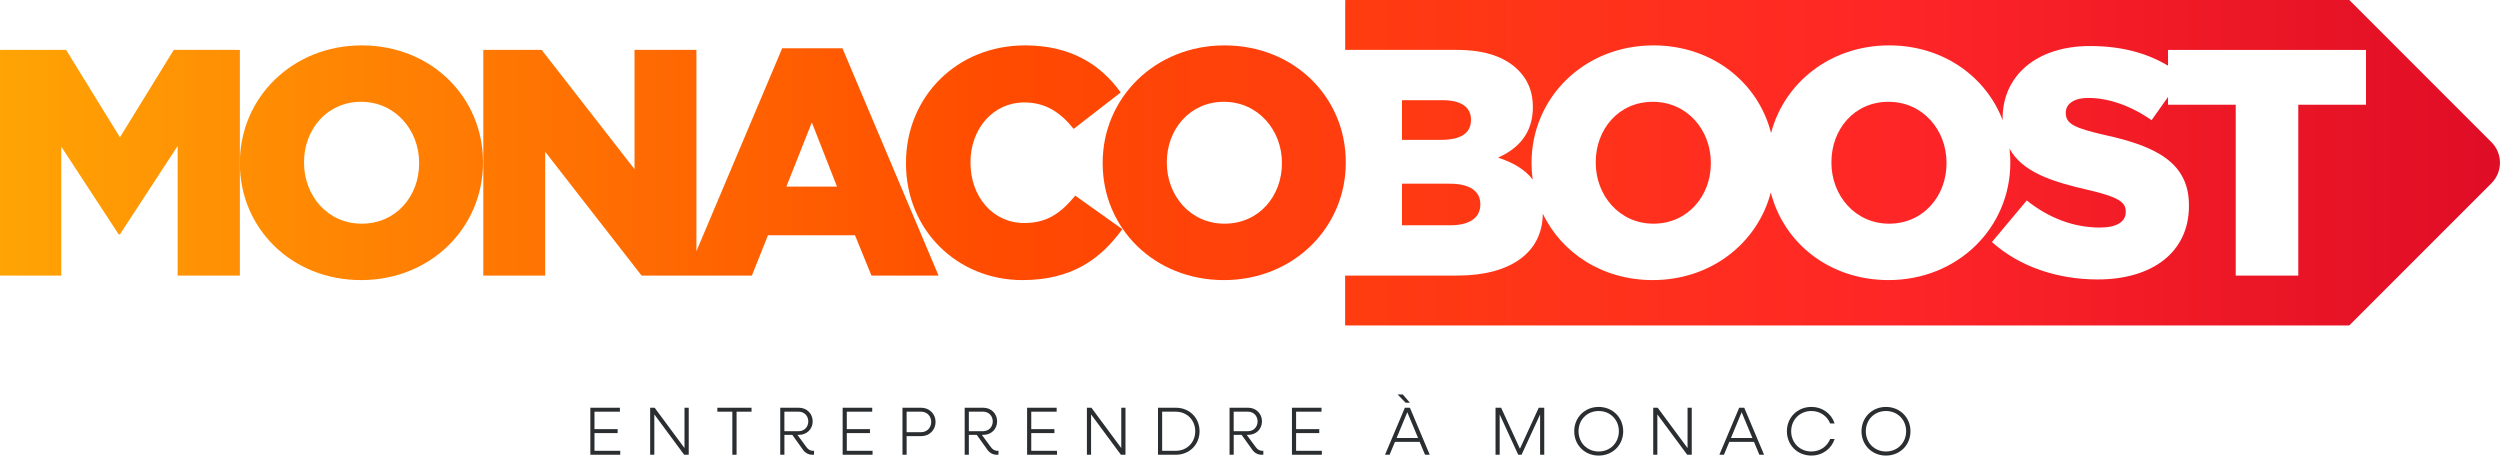 <?xml version="1.0" encoding="UTF-8"?>
<svg id="Layer_2" data-name="Layer 2" xmlns="http://www.w3.org/2000/svg" xmlns:xlink="http://www.w3.org/1999/xlink" viewBox="0 0 1358.73 247.6">
  <defs>
    <style>
      .cls-1 {
        fill: none;
      }

      .cls-2 {
        fill: #2b2e30;
      }

      .cls-3 {
        fill: url(#linear-gradient-8);
      }

      .cls-4 {
        fill: url(#linear-gradient-7);
      }

      .cls-5 {
        fill: url(#linear-gradient-5);
      }

      .cls-6 {
        fill: url(#linear-gradient-6);
      }

      .cls-7 {
        fill: url(#linear-gradient-9);
      }

      .cls-8 {
        fill: url(#linear-gradient-4);
      }

      .cls-9 {
        fill: url(#linear-gradient-3);
      }

      .cls-10 {
        fill: url(#linear-gradient-2);
      }

      .cls-11 {
        fill: url(#linear-gradient);
      }

      .cls-12 {
        clip-path: url(#clippath-1);
      }

      .cls-13 {
        clip-path: url(#clippath-3);
      }

      .cls-14 {
        clip-path: url(#clippath-4);
      }

      .cls-15 {
        clip-path: url(#clippath-2);
      }

      .cls-16 {
        clip-path: url(#clippath-7);
      }

      .cls-17 {
        clip-path: url(#clippath-6);
      }

      .cls-18 {
        clip-path: url(#clippath-9);
      }

      .cls-19 {
        clip-path: url(#clippath-8);
      }

      .cls-20 {
        clip-path: url(#clippath-5);
      }

      .cls-21 {
        fill: url(#linear-gradient-10);
      }

      .cls-22 {
        clip-path: url(#clippath);
      }
    </style>
    <clipPath id="clippath">
      <path class="cls-1" d="M165.24,88.45v-.35c0-17.7,12.44-32.77,31.02-32.77s31.54,15.42,31.54,33.12v.35c0,17.7-12.44,32.77-31.19,32.77s-31.37-15.42-31.37-33.12M130.37,88.45v.35c0,35.22,28.04,63.43,65.89,63.43s66.24-28.56,66.24-63.78v-.35c0-35.22-28.04-63.43-65.89-63.43s-66.24,28.56-66.24,63.78"/>
    </clipPath>
    <linearGradient id="linear-gradient" x1="15.54" y1="1971.77" x2="16.54" y2="1971.77" gradientTransform="translate(-3301114.37 -26278.13) rotate(90) scale(1674.29 -1674.29)" gradientUnits="userSpaceOnUse">
      <stop offset="0" stop-color="#ffef00"/>
      <stop offset=".07" stop-color="#ffab05"/>
      <stop offset=".42" stop-color="#ff4b00"/>
      <stop offset=".71" stop-color="#ff2627"/>
      <stop offset="1" stop-color="#cf0025"/>
    </linearGradient>
    <clipPath id="clippath-1">
      <path class="cls-1" d="M492.39,88.45v.35c0,36.62,28.21,63.43,63.26,63.43,27.16,0,42.76-11.74,54.32-27.68l-25.58-18.22c-7.36,8.94-14.89,14.89-27.68,14.89-17.17,0-29.26-14.37-29.26-32.77v-.35c0-17.87,12.09-32.42,29.26-32.42,11.74,0,19.8,5.61,26.81,14.37l25.58-19.8c-10.86-15.07-26.99-25.58-52.04-25.58-37.15,0-64.66,28.04-64.66,63.78"/>
    </clipPath>
    <linearGradient id="linear-gradient-2" y1="1971.77" y2="1971.77" gradientTransform="translate(-3300759.57 -26633.38) rotate(90) scale(1674.29 -1674.29)" xlink:href="#linear-gradient"/>
    <clipPath id="clippath-2">
      <polygon class="cls-1" points="94.45 27.12 65.19 74.61 35.92 27.12 0 27.12 0 149.78 33.29 149.78 33.29 79.69 64.49 127.35 65.19 127.35 96.55 79.34 96.55 149.78 130.37 149.78 130.37 27.12 94.45 27.12"/>
    </clipPath>
    <linearGradient id="linear-gradient-3" x1="15.54" y1="1971.77" x2="16.54" y2="1971.77" gradientTransform="translate(-3301245.61 -26146.75) rotate(90) scale(1674.29 -1674.29)" xlink:href="#linear-gradient"/>
    <clipPath id="clippath-3">
      <path class="cls-1" d="M441.23,66.54l13.67,34.87h-27.51l13.84-34.87ZM425.11,26.24l-46.61,110.27V27.12h-33.64v64.83l-50.47-64.83h-31.72v122.66h33.64v-67.29l52.39,67.29h59.93l8.76-21.9h47.31l8.94,21.9h36.45l-52.22-123.54h-32.77Z"/>
    </clipPath>
    <linearGradient id="linear-gradient-4" x1="15.54" y1="1971.77" x2="16.54" y2="1971.77" gradientTransform="translate(-3300924.64 -26468.57) rotate(90) scale(1674.29 -1674.29)" xlink:href="#linear-gradient"/>
    <clipPath id="clippath-4">
      <path class="cls-1" d="M761.96,54.45v21.55h21.38c10.34,0,16.12-3.51,16.12-10.69v-.35c0-6.66-5.26-10.51-15.42-10.51h-22.08Z"/>
    </clipPath>
    <linearGradient id="linear-gradient-5" x1="15.54" y1="1971.77" x2="16.54" y2="1971.77" gradientTransform="translate(-3300530.18 -26882.96) rotate(90) scale(1674.29 -1674.29)" xlink:href="#linear-gradient"/>
    <clipPath id="clippath-5">
      <path class="cls-1" d="M867.27,88.1v.35c0,17.7,12.79,33.12,31.37,33.12s31.19-15.07,31.19-32.77v-.35c0-17.7-12.79-33.12-31.54-33.12s-31.02,15.07-31.02,32.77"/>
    </clipPath>
    <linearGradient id="linear-gradient-6" y1="1971.77" y2="1971.77" gradientTransform="translate(-3300412.25 -26981.05) rotate(90) scale(1674.29 -1674.29)" xlink:href="#linear-gradient"/>
    <clipPath id="clippath-6">
      <path class="cls-1" d="M634.16,88.45v-.35c0-17.7,12.44-32.77,31.02-32.77s31.54,15.42,31.54,33.12v.35c0,17.7-12.44,32.77-31.19,32.77s-31.37-15.42-31.37-33.12M599.29,88.45v.35c0,35.22,28.04,63.43,65.89,63.43s66.24-28.56,66.24-63.78v-.35c0-35.22-28.04-63.43-65.89-63.43s-66.24,28.56-66.24,63.78"/>
    </clipPath>
    <linearGradient id="linear-gradient-7" x1="15.54" y1="1971.77" x2="16.54" y2="1971.77" gradientTransform="translate(-3300645.44 -26748.76) rotate(90) scale(1674.29 -1674.29)" xlink:href="#linear-gradient"/>
    <clipPath id="clippath-7">
      <path class="cls-1" d="M995.36,88.1v.35c0,17.7,12.79,33.12,31.37,33.12s31.19-15.07,31.19-32.77v-.35c0-17.7-12.79-33.12-31.54-33.12s-31.02,15.07-31.02,32.77"/>
    </clipPath>
    <linearGradient id="linear-gradient-8" x1="15.54" y1="1971.77" x2="16.54" y2="1971.77" gradientTransform="translate(-3300284.16 -27109.09) rotate(90) scale(1674.29 -1674.29)" xlink:href="#linear-gradient"/>
    <clipPath id="clippath-8">
      <path class="cls-1" d="M731.1,0v27.12h60.64c15.42,0,26.29,3.85,33.47,11.04,4.91,4.91,7.89,11.39,7.89,19.8v.35c0,14.19-8.06,22.6-18.93,27.34,8.11,2.67,14.59,6.39,18.83,11.91-.39-2.86-.61-5.78-.61-8.76v-.35c0-35.22,28.39-63.78,66.24-63.78,31.97,0,56.94,20.14,63.93,47.62,7.17-27.4,32.32-47.62,64.17-47.62,29.23,0,52.59,16.83,61.72,40.71,0-.26-.04-.5-.04-.76v-.35c0-22.78,18.05-39.25,47.49-39.25,16.83,0,30.69,3.66,42.41,10.68v-8.58h107.59v29.79h-36.8v92.87h-34V56.91h-36.8v-4.21l-8.94,12.62c-11.21-7.89-23.48-12.09-34.34-12.09-8.24,0-12.27,3.51-12.27,7.89v.35c0,5.61,4.21,8.06,21.2,11.91,28.21,6.13,45.73,15.24,45.73,38.2v.35c0,25.06-19.8,39.95-49.59,39.95-21.73,0-42.41-6.83-57.48-20.33l18.92-22.6c12.09,9.64,25.58,14.72,39.78,14.72,9.11,0,14.02-3.15,14.02-8.41v-.35c0-5.08-4.03-7.89-20.68-11.74-19.39-4.42-35.47-9.64-42.48-22.36.27,2.39.42,4.82.42,7.28v.35c0,35.22-28.39,63.78-66.24,63.78-31.98,0-56.95-20.13-63.93-47.62-7.17,27.4-32.32,47.62-64.17,47.62-27.32,0-49.52-14.7-59.76-36.12-.08,20.94-17.23,33.67-46.43,33.67h-60.99v27.12h545.72l1.51-1.51,75.78-75.77c6.17-6.17,6.17-16.18,0-22.34L1278.33,1.51l-1.51-1.51h-545.72Z"/>
    </clipPath>
    <linearGradient id="linear-gradient-9" y1="1971.77" y2="1971.77" gradientTransform="translate(-3300265.46 -27127.83) rotate(90) scale(1674.29 -1674.29)" xlink:href="#linear-gradient"/>
    <clipPath id="clippath-9">
      <path class="cls-1" d="M761.96,99.84v22.6h26.28c10.34,0,16.3-4.03,16.3-11.21v-.35c0-6.66-5.26-11.04-16.65-11.04h-25.93Z"/>
    </clipPath>
    <linearGradient id="linear-gradient-10" x1="15.54" y1="1971.77" x2="16.54" y2="1971.77" gradientTransform="translate(-3300527.64 -26840.49) rotate(90) scale(1674.29 -1674.29)" xlink:href="#linear-gradient"/>
  </defs>
  <g id="Layer_1-2" data-name="Layer 1">
    <g>
      <polygon class="cls-2" points="337.1 245 337.1 247.15 320.85 247.15 320.85 221.6 336.92 221.6 336.92 223.75 323.1 223.75 323.1 233.23 335.69 233.23 335.69 235.38 323.1 235.38 323.1 245 337.1 245"/>
      <polygon class="cls-2" points="374.32 221.6 374.32 247.15 371.84 247.15 355.62 225.23 355.62 247.15 353.36 247.15 353.36 221.6 355.8 221.6 372.02 243.52 372.02 221.6 374.32 221.6"/>
      <polygon class="cls-2" points="408.46 223.75 400.32 223.75 400.32 247.15 398.02 247.15 398.02 223.75 389.87 223.75 389.87 221.6 408.46 221.6 408.46 223.75"/>
      <g>
        <path class="cls-2" d="M442.42,245v2.15h-.96c-2.18,0-4.07-1.11-5.37-3.15l-5.48-7.66h-4.29v10.81h-2.26v-25.55h10.11c4.26,0,7.52,3.18,7.52,7.41s-3.22,7.33-7.48,7.33h-.82l4.85,6.59c.96,1.33,2.18,2.08,3.48,2.08h.7ZM426.31,234.34h7.81c2.96,0,5.18-2.26,5.18-5.3s-2.22-5.29-5.18-5.29h-7.81v10.59Z"/>
        <polygon class="cls-2" points="474.23 245 474.23 247.15 457.97 247.15 457.97 221.6 474.05 221.6 474.05 223.75 460.23 223.75 460.23 233.23 472.82 233.23 472.82 235.38 460.23 235.38 460.23 245 474.23 245"/>
        <path class="cls-2" d="M508.48,229.3c0,4.41-3.37,7.74-7.81,7.74h-7.92v10.11h-2.26v-25.55h10.18c4.44,0,7.81,3.33,7.81,7.7M506.11,229.3c0-3.18-2.33-5.55-5.48-5.55h-7.89v11.14h7.89c3.15,0,5.48-2.41,5.48-5.59"/>
        <path class="cls-2" d="M542.66,245v2.15h-.96c-2.18,0-4.07-1.11-5.37-3.15l-5.48-7.66h-4.29v10.81h-2.26v-25.55h10.11c4.26,0,7.52,3.18,7.52,7.41s-3.22,7.33-7.48,7.33h-.82l4.85,6.59c.96,1.33,2.18,2.08,3.48,2.08h.7ZM526.56,234.34h7.81c2.96,0,5.18-2.26,5.18-5.3s-2.22-5.29-5.18-5.29h-7.81v10.59Z"/>
        <polygon class="cls-2" points="574.48 245 574.48 247.15 558.22 247.15 558.22 221.6 574.29 221.6 574.29 223.75 560.48 223.75 560.48 233.23 573.07 233.23 573.07 235.38 560.48 235.38 560.48 245 574.48 245"/>
        <polygon class="cls-2" points="611.69 221.6 611.69 247.15 609.21 247.15 592.99 225.23 592.99 247.15 590.73 247.15 590.73 221.6 593.18 221.6 609.4 243.52 609.4 221.6 611.69 221.6"/>
        <path class="cls-2" d="M651.95,234.38c0,7.29-5.52,12.77-12.85,12.77h-9.74v-25.55h9.74c7.33,0,12.85,5.48,12.85,12.77M649.61,234.38c0-6.07-4.52-10.63-10.55-10.63h-7.44v21.25h7.44c6.04,0,10.55-4.56,10.55-10.63"/>
        <path class="cls-2" d="M686.61,245v2.15h-.96c-2.18,0-4.07-1.11-5.37-3.15l-5.48-7.66h-4.29v10.81h-2.26v-25.55h10.11c4.26,0,7.52,3.18,7.52,7.41s-3.22,7.33-7.48,7.33h-.82l4.85,6.59c.96,1.33,2.18,2.08,3.48,2.08h.7ZM670.5,234.34h7.81c2.96,0,5.18-2.26,5.18-5.3s-2.22-5.29-5.18-5.29h-7.81v10.59Z"/>
        <polygon class="cls-2" points="718.42 245 718.42 247.15 702.16 247.15 702.16 221.6 718.23 221.6 718.23 223.75 704.42 223.75 704.42 233.23 717.01 233.23 717.01 235.38 704.42 235.38 704.42 245 718.42 245"/>
        <path class="cls-2" d="M771.56,240.15h-13.4l-2.93,7h-2.48l10.78-25.55h2.74l10.78,25.55h-2.56l-2.93-7ZM770.71,238.04l-5.85-14-5.81,14h11.66ZM763.97,218.9l-4.41-4.52h2.85l3.89,4.52h-2.33Z"/>
        <polygon class="cls-2" points="839.29 221.6 839.29 247.15 837.03 247.15 837.03 225.27 826.96 247.15 825.14 247.15 815.07 225.27 815.07 247.15 812.81 247.15 812.81 221.6 815.85 221.6 826.07 243.89 836.29 221.6 839.29 221.6"/>
        <path class="cls-2" d="M855.58,234.38c0-7.52,5.74-13.22,13.29-13.22s13.33,5.7,13.33,13.22-5.74,13.22-13.33,13.22-13.29-5.7-13.29-13.22M879.84,234.38c0-6.3-4.7-11-10.96-11s-10.96,4.7-10.96,11,4.74,11,10.96,11,10.96-4.7,10.96-11"/>
        <polygon class="cls-2" points="919.46 221.6 919.46 247.15 916.98 247.15 900.76 225.23 900.76 247.15 898.51 247.15 898.51 221.6 900.95 221.6 917.17 243.52 917.17 221.6 919.46 221.6"/>
        <path class="cls-2" d="M953.27,240.15h-13.4l-2.93,7h-2.48l10.78-25.55h2.74l10.78,25.55h-2.56l-2.92-7ZM952.42,238.04l-5.85-14-5.81,14h11.66Z"/>
        <path class="cls-2" d="M971.16,234.38c0-7.52,5.74-13.22,13.29-13.22,6.07,0,10.96,3.7,12.66,9h-2.44c-1.59-4.04-5.48-6.78-10.22-6.78-6.22,0-10.96,4.7-10.96,11s4.74,11,10.96,11c4.74,0,8.63-2.74,10.22-6.78h2.44c-1.7,5.29-6.59,9-12.66,9-7.55,0-13.29-5.7-13.29-13.22"/>
        <path class="cls-2" d="M1011.71,234.38c0-7.52,5.74-13.22,13.29-13.22s13.33,5.7,13.33,13.22-5.74,13.22-13.33,13.22-13.29-5.7-13.29-13.22M1035.97,234.38c0-6.3-4.7-11-10.96-11s-10.96,4.7-10.96,11,4.74,11,10.96,11,10.96-4.7,10.96-11"/>
      </g>
      <g class="cls-22">
        <rect class="cls-11" x="132.09" y="21.85" width="128.69" height="133.2" transform="translate(106.31 284.12) rotate(-89.51)"/>
      </g>
      <g class="cls-12">
        <rect class="cls-10" x="486.9" y="29.12" width="128.56" height="118.66" transform="translate(458.04 638.86) rotate(-89.51)"/>
      </g>
      <g class="cls-15">
        <rect class="cls-9" x="3.3" y="22.74" width="123.76" height="131.41" transform="translate(-23.82 152.88) rotate(-89.51)"/>
      </g>
      <g class="cls-13">
        <rect class="cls-8" x="323.56" y="-36.22" width="125.64" height="248.46" transform="translate(295.08 473.63) rotate(-89.51)"/>
      </g>
      <g class="cls-14">
        <rect class="cls-5" x="769.77" y="46.39" width="21.87" height="37.68" transform="translate(708.83 845.35) rotate(-89.51)"/>
      </g>
      <g class="cls-20">
        <rect class="cls-6" x="865.16" y="56.89" width="66.77" height="63.12" transform="translate(802.45 986.21) rotate(-89.51)"/>
      </g>
      <g class="cls-17">
        <rect class="cls-4" x="601" y="21.85" width="128.69" height="133.2" transform="translate(571.24 753.02) rotate(-89.51)"/>
      </g>
      <g class="cls-16">
        <rect class="cls-3" x="993.25" y="56.89" width="66.77" height="63.12" transform="translate(929.45 1114.3) rotate(-89.51)"/>
      </g>
      <g class="cls-19">
        <rect class="cls-7" x="954.56" y="-226.88" width="182.25" height="630.66" transform="translate(948.34 1133.35) rotate(-89.51)"/>
      </g>
      <g class="cls-18">
        <rect class="cls-21" x="771.76" y="89.76" width="22.97" height="42.77" transform="translate(665.44 893.41) rotate(-89.51)"/>
      </g>
    </g>
  </g>
</svg>